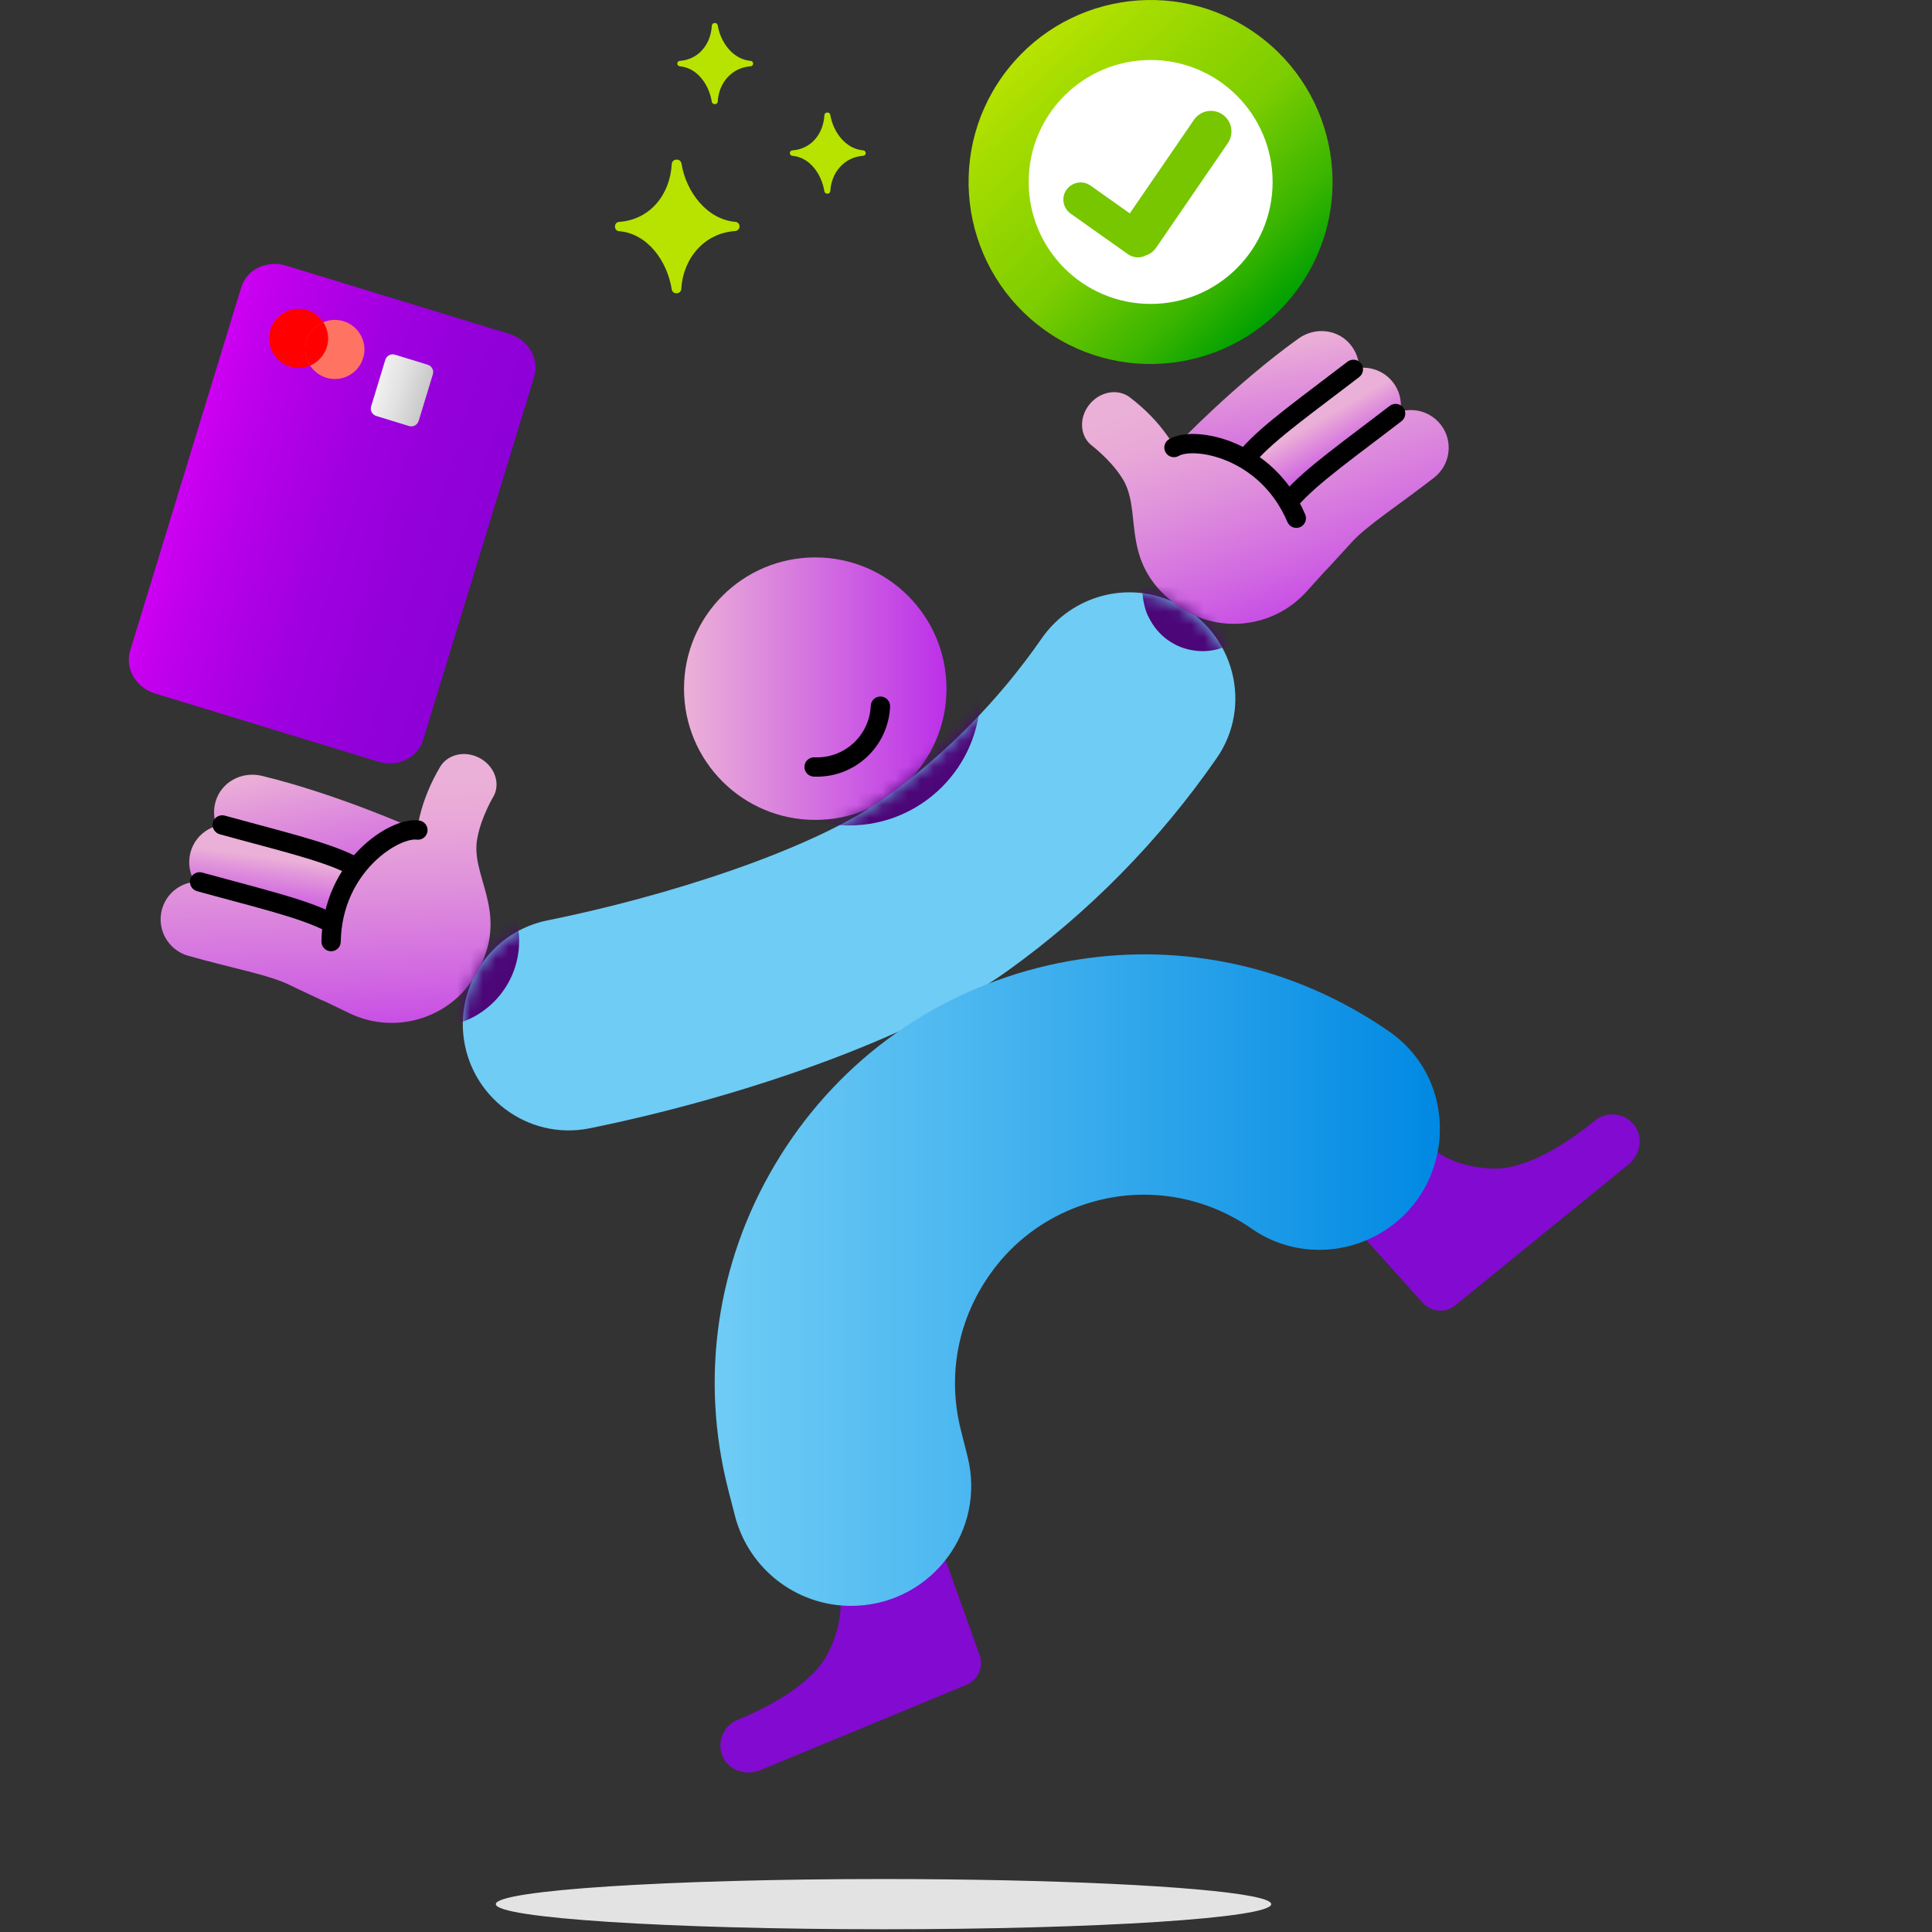 <svg width="150" height="150" viewBox="0 0 150 150" fill="none" xmlns="http://www.w3.org/2000/svg">
<rect x="0" y="0" width="150" height="150" fill="#333333" stroke="none"/>
<path d="M38.496 147.837C38.496 146.757 51.976 145.887 68.596 145.887C71.896 145.887 75.076 145.927 78.046 145.987C90.046 146.247 98.696 146.977 98.696 147.837C98.696 148.917 85.216 149.787 68.596 149.787C51.976 149.787 38.496 148.917 38.496 147.837Z" fill="#E3E3E3"/>
<path d="M72.306 118.027L76.056 128.497C76.386 129.417 75.936 130.437 75.026 130.817L58.996 137.447C57.856 137.917 56.466 137.407 56.056 136.247C55.666 135.137 56.206 133.967 57.246 133.537C59.366 132.667 63.066 130.847 64.316 128.297C66.096 124.657 64.826 122.567 64.826 122.567L72.306 118.027Z" fill="#820AD1"/>
<path d="M103.026 92.877L110.456 101.147C111.116 101.877 112.226 101.967 112.986 101.347L126.446 90.397C127.406 89.617 127.616 88.157 126.786 87.237C125.996 86.367 124.706 86.287 123.836 86.997C122.066 88.447 118.696 90.837 115.866 90.727C111.816 90.557 110.586 88.457 110.586 88.457L103.026 92.877Z" fill="#820AD1"/>
<path d="M53.106 53.467C53.106 47.837 57.666 43.277 63.296 43.277C68.926 43.277 73.486 47.837 73.486 53.467C73.486 59.097 68.926 63.657 63.296 63.657C57.666 63.657 53.106 59.097 53.106 53.467Z" fill="url(#paint0_linear_810_1909)"/>
<path fill-rule="evenodd" clip-rule="evenodd" d="M68.388 54.078C68.802 54.096 69.123 54.446 69.105 54.86C68.967 58.003 66.317 60.435 63.173 60.296C62.759 60.278 62.438 59.928 62.456 59.514C62.474 59.1 62.825 58.78 63.239 58.798C65.554 58.9 67.504 57.111 67.606 54.794C67.624 54.38 67.975 54.06 68.388 54.078Z" fill="black"/>
<path d="M35.966 80.267C35.586 76.087 38.406 72.277 42.516 71.457C51.566 69.637 62.996 66.027 68.646 61.987C73.406 58.577 77.556 54.357 80.876 49.567C83.226 46.187 87.686 45.007 91.366 46.867C95.806 49.107 97.306 54.767 94.466 58.857C90.056 65.227 84.546 70.847 78.226 75.377C70.696 80.777 57.036 85.327 45.746 87.607C40.966 88.557 36.416 85.127 35.966 80.267Z" fill="#6FCCF5"/>
<path d="M106.256 96.217C112.846 93.257 113.776 84.197 107.846 80.077C107.196 79.627 106.526 79.197 105.836 78.787C101.826 76.407 97.486 74.917 92.916 74.347C88.806 73.837 84.666 74.107 80.596 75.137C71.976 77.337 64.716 82.757 60.176 90.407C55.626 98.057 54.336 107.027 56.536 115.647L57.056 117.667C58.156 121.967 62.126 124.897 66.556 124.667C72.416 124.367 76.546 118.797 75.126 113.107L74.606 111.047C73.466 106.567 74.456 101.887 77.426 98.187C79.066 96.137 81.256 94.577 83.716 93.677C85.966 92.847 88.296 92.577 90.616 92.867C93.016 93.167 95.256 94.057 97.186 95.397C99.826 97.247 103.286 97.547 106.256 96.217Z" fill="url(#paint1_linear_810_1909)"/>
<path d="M32.096 64.307C32.096 64.307 26.226 61.667 20.336 60.237C18.766 59.857 17.156 60.717 16.726 62.277C16.296 63.837 17.206 65.447 18.766 65.887C22.176 66.857 25.076 67.367 26.686 68.177C27.076 68.377 27.306 68.487 27.306 68.487C28.566 65.977 29.686 65.007 32.096 64.307Z" fill="url(#paint2_linear_810_1909)"/>
<path d="M28.016 67.147C26.596 66.377 23.116 65.427 18.406 64.117C16.846 63.687 15.226 64.597 14.796 66.157C14.366 67.717 15.276 69.327 16.836 69.767C20.246 70.737 24.216 71.847 25.826 72.667C25.466 69.507 28.016 67.147 28.016 67.147Z" fill="url(#paint3_linear_810_1909)"/>
<path d="M37.316 58.897C36.176 58.237 34.766 58.527 34.166 59.547C33.426 60.797 32.886 62.107 32.576 63.427C32.496 63.747 32.436 64.067 32.386 64.387C32.386 64.387 29.436 64.677 26.666 68.617C26.026 69.527 25.546 70.487 25.176 71.407C22.866 70.557 19.416 69.457 16.186 68.557C14.626 68.127 13.006 69.037 12.576 70.597C12.146 72.157 13.056 73.767 14.616 74.207C18.026 75.177 20.926 75.687 22.536 76.497C22.926 76.697 24.866 77.597 24.866 77.597C24.956 77.647 25.056 77.687 25.156 77.717L27.046 78.627C30.786 80.487 35.336 78.957 37.196 75.217C39.546 70.687 36.426 67.957 37.076 64.997C37.386 63.357 38.336 61.797 38.346 61.777C38.846 60.797 38.406 59.527 37.316 58.897Z" fill="url(#paint4_linear_810_1909)"/>
<path fill-rule="evenodd" clip-rule="evenodd" d="M14.773 68.266C14.884 67.867 15.297 67.633 15.697 67.745C16.579 67.99 17.465 68.227 18.326 68.458C19.435 68.756 20.505 69.043 21.479 69.323C23.215 69.821 24.762 70.328 25.87 70.901C26.238 71.091 26.382 71.543 26.192 71.912C26.002 72.279 25.549 72.424 25.181 72.233C24.219 71.736 22.801 71.263 21.065 70.764C20.091 70.484 19.053 70.206 17.964 69.914C17.104 69.684 16.212 69.445 15.295 69.19C14.896 69.079 14.662 68.665 14.773 68.266Z" fill="black"/>
<path fill-rule="evenodd" clip-rule="evenodd" d="M16.533 63.846C16.644 63.447 17.058 63.214 17.457 63.325C18.339 63.57 19.225 63.807 20.086 64.038C21.195 64.336 22.265 64.623 23.239 64.903C24.975 65.401 26.522 65.908 27.63 66.481C27.998 66.671 28.142 67.124 27.952 67.492C27.762 67.859 27.309 68.004 26.941 67.813C25.979 67.316 24.561 66.843 22.825 66.344C21.851 66.065 20.813 65.786 19.724 65.494C18.864 65.264 17.972 65.025 17.055 64.77C16.656 64.659 16.422 64.245 16.533 63.846Z" fill="black"/>
<path fill-rule="evenodd" clip-rule="evenodd" d="M30.327 64.186C31.092 63.819 31.892 63.609 32.553 63.705C32.963 63.764 33.247 64.145 33.188 64.555C33.128 64.965 32.748 65.249 32.338 65.189C32.104 65.155 31.627 65.226 30.976 65.538C30.35 65.839 29.642 66.326 28.974 66.999C27.645 68.34 26.502 70.392 26.456 73.12C26.449 73.534 26.107 73.864 25.693 73.857C25.279 73.85 24.949 73.508 24.956 73.094C25.009 69.933 26.342 67.524 27.909 65.943C28.691 65.155 29.537 64.565 30.327 64.186Z" fill="black"/>
<path d="M32.846 57.467C32.426 58.847 30.866 59.597 29.366 59.137L12.056 53.847C10.556 53.387 9.686 51.897 10.106 50.517L18.736 22.297C19.156 20.917 20.716 20.167 22.216 20.627L39.526 25.917C41.026 26.377 41.896 27.867 41.476 29.247L32.846 57.467Z" fill="url(#paint5_linear_810_1909)"/>
<path d="M27.156 28.087L27.176 28.007L27.206 28.017V27.997L27.126 27.977V27.997L27.156 28.007L27.136 28.087H27.156ZM27.306 28.127L27.336 28.037L27.316 28.027L27.266 28.077L27.256 28.007L27.236 27.997L27.206 28.087L27.226 28.097L27.246 28.027L27.256 28.097L27.276 28.107L27.316 28.057L27.296 28.127H27.306Z" fill="#F99F1F"/>
<path d="M32.706 30.797C32.755 30.797 32.796 30.757 32.796 30.707C32.796 30.657 32.755 30.617 32.706 30.617C32.656 30.617 32.616 30.657 32.616 30.707C32.616 30.757 32.656 30.797 32.706 30.797Z" fill="black"/>
<path d="M31.756 33.077L29.216 32.297C28.896 32.197 28.716 31.867 28.816 31.547L29.916 27.937C30.016 27.617 30.346 27.437 30.666 27.537L33.206 28.317C33.526 28.417 33.706 28.747 33.606 29.067L32.506 32.677C32.406 32.997 32.076 33.177 31.756 33.077Z" fill="url(#paint6_linear_810_1909)"/>
<path d="M25.376 26.937C25.746 25.727 25.056 24.447 23.846 24.077C22.636 23.707 21.356 24.397 20.986 25.607C20.616 26.817 21.306 28.097 22.516 28.467C23.726 28.837 25.006 28.157 25.376 26.937Z" fill="#FF0000"/>
<path d="M28.196 27.797C28.566 26.587 27.876 25.307 26.666 24.937C25.456 24.567 24.176 25.257 23.806 26.467C23.436 27.677 24.126 28.957 25.336 29.327C26.546 29.697 27.826 29.007 28.196 27.797Z" fill="#FF7363"/>
<path d="M23.796 26.467C23.586 27.147 23.716 27.847 24.076 28.387C24.676 28.127 25.166 27.617 25.376 26.937C25.586 26.257 25.456 25.557 25.096 25.017C24.496 25.277 24.006 25.787 23.796 26.467Z" fill="#FF0000"/>
<path d="M91.425 34.487C91.425 34.487 95.876 29.827 100.796 26.297C102.106 25.347 103.916 25.547 104.906 26.827C105.896 28.107 105.656 29.947 104.376 30.937C101.586 33.117 99.085 34.687 97.895 36.047C97.606 36.377 97.445 36.557 97.436 36.567C95.326 34.707 93.915 34.227 91.425 34.487Z" fill="url(#paint7_linear_810_1909)"/>
<path d="M96.275 35.587C97.305 34.337 100.166 32.147 104.046 29.157C105.326 28.167 107.166 28.407 108.156 29.687C109.146 30.967 108.906 32.807 107.626 33.797C104.836 35.977 101.576 38.507 100.386 39.867C99.516 36.817 96.275 35.587 96.275 35.587Z" fill="url(#paint8_linear_810_1909)"/>
<path d="M84.556 31.437C85.366 30.397 86.786 30.137 87.716 30.847C88.876 31.727 89.866 32.737 90.646 33.847C90.836 34.117 91.016 34.387 91.176 34.667C91.176 34.667 94.026 33.827 98.076 36.437C99.016 37.047 99.816 37.747 100.506 38.467C102.326 36.807 105.106 34.497 107.756 32.447C109.036 31.457 110.876 31.697 111.866 32.977C112.856 34.257 112.616 36.097 111.336 37.087C108.546 39.267 106.046 40.837 104.856 42.197C104.566 42.527 103.116 44.087 103.116 44.097C103.046 44.177 102.976 44.247 102.896 44.317L101.486 45.877C98.716 49.007 93.936 49.307 90.796 46.537C86.906 43.227 88.776 39.517 87.056 37.017C86.146 35.617 84.686 34.527 84.666 34.507C83.846 33.777 83.776 32.437 84.556 31.437Z" fill="url(#paint9_linear_810_1909)"/>
<path fill-rule="evenodd" clip-rule="evenodd" d="M108.95 31.649C109.203 31.977 109.142 32.448 108.813 32.701C108.071 33.273 107.345 33.822 106.645 34.352C105.737 35.039 104.872 35.694 104.069 36.324C102.649 37.439 101.512 38.412 100.805 39.236C100.535 39.55 100.061 39.586 99.747 39.316C99.433 39.046 99.397 38.573 99.667 38.258C100.479 37.312 101.722 36.26 103.142 35.145C103.947 34.513 104.838 33.839 105.761 33.14C106.462 32.609 107.183 32.064 107.898 31.513C108.226 31.26 108.697 31.321 108.95 31.649Z" fill="black"/>
<path fill-rule="evenodd" clip-rule="evenodd" d="M105.67 28.219C105.922 28.547 105.862 29.018 105.533 29.271C104.791 29.843 104.065 30.392 103.365 30.922C102.457 31.609 101.592 32.264 100.789 32.895C99.369 34.009 98.232 34.982 97.525 35.806C97.255 36.12 96.781 36.156 96.467 35.886C96.153 35.616 96.117 35.143 96.387 34.828C97.199 33.882 98.442 32.83 99.862 31.715C100.667 31.083 101.558 30.409 102.481 29.71C103.182 29.179 103.903 28.634 104.618 28.083C104.946 27.83 105.417 27.891 105.67 28.219Z" fill="black"/>
<path fill-rule="evenodd" clip-rule="evenodd" d="M92.919 35.203C92.198 35.159 91.729 35.273 91.527 35.393C91.17 35.603 90.71 35.485 90.5 35.128C90.289 34.771 90.408 34.312 90.765 34.101C91.342 33.761 92.163 33.654 93.011 33.706C93.885 33.76 94.893 33.988 95.913 34.425C97.961 35.301 100.101 37.034 101.336 39.944C101.498 40.325 101.32 40.766 100.939 40.928C100.557 41.089 100.117 40.911 99.955 40.53C98.89 38.02 97.06 36.548 95.323 35.804C94.451 35.431 93.612 35.246 92.919 35.203Z" fill="black"/>
<path d="M77.837 5.913C73.297 12.258 74.767 21.086 81.112 25.626C87.456 30.166 96.285 28.696 100.824 22.351C105.364 16.006 103.894 7.178 97.55 2.638C91.205 -1.901 82.384 -0.438 77.837 5.913Z" fill="url(#paint10_linear_810_1909)"/>
<path d="M79.866 14.127C79.866 19.357 84.106 23.597 89.336 23.597C94.566 23.597 98.806 19.357 98.806 14.127C98.806 8.897 94.566 4.657 89.336 4.657C84.106 4.657 79.866 8.897 79.866 14.127Z" fill="white"/>
<path d="M94.916 8.887C94.186 8.387 93.196 8.577 92.696 9.307L87.716 16.567L84.666 14.407C84.066 13.987 83.236 14.127 82.806 14.727C82.376 15.327 82.526 16.157 83.126 16.587L87.576 19.737C87.896 19.957 88.266 20.027 88.616 19.957C88.716 19.937 88.826 19.897 88.916 19.847C89.246 19.747 89.556 19.537 89.766 19.227L95.326 11.117C95.826 10.387 95.646 9.387 94.916 8.887Z" fill="#77C600"/>
<path d="M48.066 17.227C50.446 17.067 52.026 15.137 52.156 12.727C52.166 12.547 52.316 12.397 52.506 12.397H52.566C52.736 12.397 52.876 12.517 52.906 12.687C53.266 14.897 54.876 17.037 57.106 17.227C57.286 17.237 57.416 17.397 57.416 17.577V17.587C57.416 17.767 57.276 17.917 57.086 17.937C54.696 18.097 53.036 20.027 52.896 22.437C52.886 22.617 52.736 22.767 52.546 22.767H52.496C52.326 22.767 52.186 22.647 52.156 22.477C51.806 20.267 50.276 18.127 48.056 17.947C47.876 17.937 47.746 17.777 47.746 17.597V17.587C47.746 17.387 47.886 17.237 48.066 17.227Z" fill="#B8E300"/>
<path d="M61.516 11.677C62.966 11.577 63.926 10.407 64.006 8.937C64.016 8.827 64.106 8.737 64.216 8.737H64.256C64.356 8.737 64.446 8.807 64.466 8.917C64.686 10.267 65.666 11.567 67.026 11.677C67.136 11.687 67.216 11.777 67.216 11.887C67.216 11.997 67.126 12.087 67.016 12.097C65.566 12.197 64.546 13.367 64.466 14.837C64.456 14.947 64.366 15.037 64.256 15.037H64.216C64.116 15.037 64.026 14.957 64.006 14.857C63.786 13.507 62.866 12.207 61.516 12.097C61.406 12.087 61.326 11.997 61.326 11.887C61.316 11.777 61.406 11.687 61.516 11.677Z" fill="#B8E300"/>
<path d="M52.776 4.727C54.226 4.627 55.186 3.457 55.266 1.987C55.276 1.877 55.366 1.787 55.476 1.787H55.516C55.616 1.787 55.706 1.857 55.726 1.967C55.946 3.317 56.926 4.617 58.286 4.727C58.396 4.737 58.476 4.827 58.476 4.937C58.476 5.047 58.386 5.137 58.276 5.147C56.826 5.247 55.806 6.417 55.726 7.887C55.716 7.997 55.626 8.087 55.516 8.087H55.476C55.376 8.087 55.286 8.007 55.266 7.907C55.046 6.557 54.126 5.257 52.776 5.147C52.666 5.137 52.586 5.047 52.586 4.937C52.576 4.827 52.666 4.737 52.776 4.727Z" fill="#B8E300"/>
<mask id="mask0_810_1909" style="mask-type:alpha" maskUnits="userSpaceOnUse" x="35" y="45" width="61" height="43">
<path d="M35.966 80.267C35.586 76.087 38.406 72.277 42.516 71.457C51.566 69.637 62.996 66.027 68.646 61.987C73.406 58.577 77.556 54.357 80.876 49.567C83.226 46.187 87.686 45.007 91.366 46.867C95.806 49.107 97.306 54.767 94.466 58.857C90.056 65.227 84.546 70.847 78.226 75.377C70.696 80.777 57.036 85.327 45.746 87.607C40.966 88.557 36.416 85.127 35.966 80.267Z" fill="#6FCCF5"/>
</mask>
<g mask="url(#mask0_810_1909)">
<path d="M55.736 53.897C55.736 48.267 60.296 43.707 65.926 43.707C71.556 43.707 76.116 48.267 76.116 53.897C76.116 59.527 71.556 64.087 65.926 64.087C60.296 64.087 55.736 59.527 55.736 53.897Z" fill="#4C0677"/>
<path d="M39.396 69.717V61.227C39.396 60.287 38.636 59.527 37.696 59.527C36.756 59.527 35.996 60.287 35.996 61.227V66.817C35.256 66.537 34.466 66.377 33.626 66.377C29.936 66.377 26.946 69.367 26.946 73.057C26.946 76.747 29.936 79.737 33.626 79.737C37.316 79.737 40.306 76.747 40.306 73.057C40.306 71.837 39.966 70.697 39.396 69.717Z" fill="#4C0677"/>
<path d="M102.706 42.007L102.486 41.757C102.066 41.277 101.346 41.227 100.866 41.637L100.186 42.227L101.956 40.517C102.416 40.077 102.426 39.347 101.986 38.897L101.756 38.657C101.336 38.227 100.666 38.197 100.206 38.567C100.656 38.127 100.666 37.407 100.226 36.947L99.996 36.707C99.556 36.247 98.826 36.237 98.366 36.677L97.816 37.207L98.126 36.837C98.596 36.287 98.526 35.457 97.976 34.987C97.426 34.517 96.596 34.587 96.116 35.137L92.116 39.937L92.736 37.527C92.896 36.907 92.526 36.287 91.906 36.127L91.586 36.047C90.976 35.887 90.346 36.257 90.186 36.877L89.046 41.317C89.046 41.317 88.046 45.937 89.226 47.997C89.896 49.337 91.186 50.317 92.786 50.517C94.176 50.697 95.486 50.227 96.456 49.367H96.466C96.466 49.367 101.506 44.697 102.476 43.737L102.576 43.647C103.076 43.217 103.126 42.487 102.706 42.007Z" fill="#4C0677"/>
</g>
<defs>
<linearGradient id="paint0_linear_810_1909" x1="73.486" y1="53.467" x2="53.103" y2="53.467" gradientUnits="userSpaceOnUse">
<stop stop-color="#BC30E9"/>
<stop offset="0.99" stop-color="#EBB0D7"/>
</linearGradient>
<linearGradient id="paint1_linear_810_1909" x1="55.472" y1="99.394" x2="111.79" y2="99.394" gradientUnits="userSpaceOnUse">
<stop stop-color="#6FCCF5"/>
<stop offset="0.334" stop-color="#4DB8F0"/>
<stop offset="0.999" stop-color="#0089E3"/>
</linearGradient>
<linearGradient id="paint2_linear_810_1909" x1="29.13" y1="86.444" x2="21.054" y2="48.787" gradientUnits="userSpaceOnUse">
<stop offset="0.237" stop-color="#BC30E9"/>
<stop offset="0.313" stop-color="#C13DE7"/>
<stop offset="0.456" stop-color="#CE61E2"/>
<stop offset="0.648" stop-color="#E399DA"/>
<stop offset="0.719" stop-color="#EBB0D7"/>
</linearGradient>
<linearGradient id="paint3_linear_810_1909" x1="20.375" y1="73.62" x2="21.518" y2="65.375" gradientUnits="userSpaceOnUse">
<stop offset="0.101" stop-color="#BC30E9"/>
<stop offset="0.22" stop-color="#C13DE7"/>
<stop offset="0.441" stop-color="#CE61E2"/>
<stop offset="0.739" stop-color="#E399DA"/>
<stop offset="0.85" stop-color="#EBB0D7"/>
</linearGradient>
<linearGradient id="paint4_linear_810_1909" x1="25.968" y1="84.048" x2="25.121" y2="61.029" gradientUnits="userSpaceOnUse">
<stop stop-color="#BC30E9"/>
<stop offset="0.329" stop-color="#D065E2"/>
<stop offset="0.625" stop-color="#DE8EDC"/>
<stop offset="0.859" stop-color="#E8A7D8"/>
<stop offset="1" stop-color="#EBB0D7"/>
</linearGradient>
<linearGradient id="paint5_linear_810_1909" x1="14.416" y1="36.401" x2="37.156" y2="43.357" gradientUnits="userSpaceOnUse">
<stop stop-color="#CD00F2"/>
<stop offset="0.21" stop-color="#B700E9"/>
<stop offset="0.495" stop-color="#A100E0"/>
<stop offset="0.764" stop-color="#9300DA"/>
<stop offset="1" stop-color="#8E00D8"/>
</linearGradient>
<linearGradient id="paint6_linear_810_1909" x1="29.37" y1="29.751" x2="33.056" y2="30.878" gradientUnits="userSpaceOnUse">
<stop stop-color="#F1F1F1"/>
<stop offset="0.463" stop-color="#E1E1E1"/>
<stop offset="1" stop-color="#C9C9C9"/>
</linearGradient>
<linearGradient id="paint7_linear_810_1909" x1="102.425" y1="54.041" x2="95.739" y2="16.113" gradientUnits="userSpaceOnUse">
<stop offset="0.237" stop-color="#BC30E9"/>
<stop offset="0.313" stop-color="#C13DE7"/>
<stop offset="0.456" stop-color="#CE61E2"/>
<stop offset="0.648" stop-color="#E399DA"/>
<stop offset="0.719" stop-color="#EBB0D7"/>
</linearGradient>
<linearGradient id="paint8_linear_810_1909" x1="105.711" y1="38.865" x2="101.55" y2="31.657" gradientUnits="userSpaceOnUse">
<stop offset="0.101" stop-color="#BC30E9"/>
<stop offset="0.22" stop-color="#C13DE7"/>
<stop offset="0.441" stop-color="#CE61E2"/>
<stop offset="0.739" stop-color="#E399DA"/>
<stop offset="0.85" stop-color="#EBB0D7"/>
</linearGradient>
<linearGradient id="paint9_linear_810_1909" x1="104.436" y1="50.482" x2="96.558" y2="28.836" gradientUnits="userSpaceOnUse">
<stop stop-color="#BC30E9"/>
<stop offset="0.329" stop-color="#D065E2"/>
<stop offset="0.625" stop-color="#DE8EDC"/>
<stop offset="0.859" stop-color="#E8A7D8"/>
<stop offset="1" stop-color="#EBB0D7"/>
</linearGradient>
<linearGradient id="paint10_linear_810_1909" x1="79.674" y1="3.814" x2="98.989" y2="24.45" gradientUnits="userSpaceOnUse">
<stop stop-color="#B8E300"/>
<stop offset="0.13" stop-color="#A7DD00"/>
<stop offset="0.531" stop-color="#7DCD00"/>
<stop offset="0.818" stop-color="#3AB500"/>
<stop offset="1" stop-color="#00A000"/>
</linearGradient>
</defs>
</svg>
